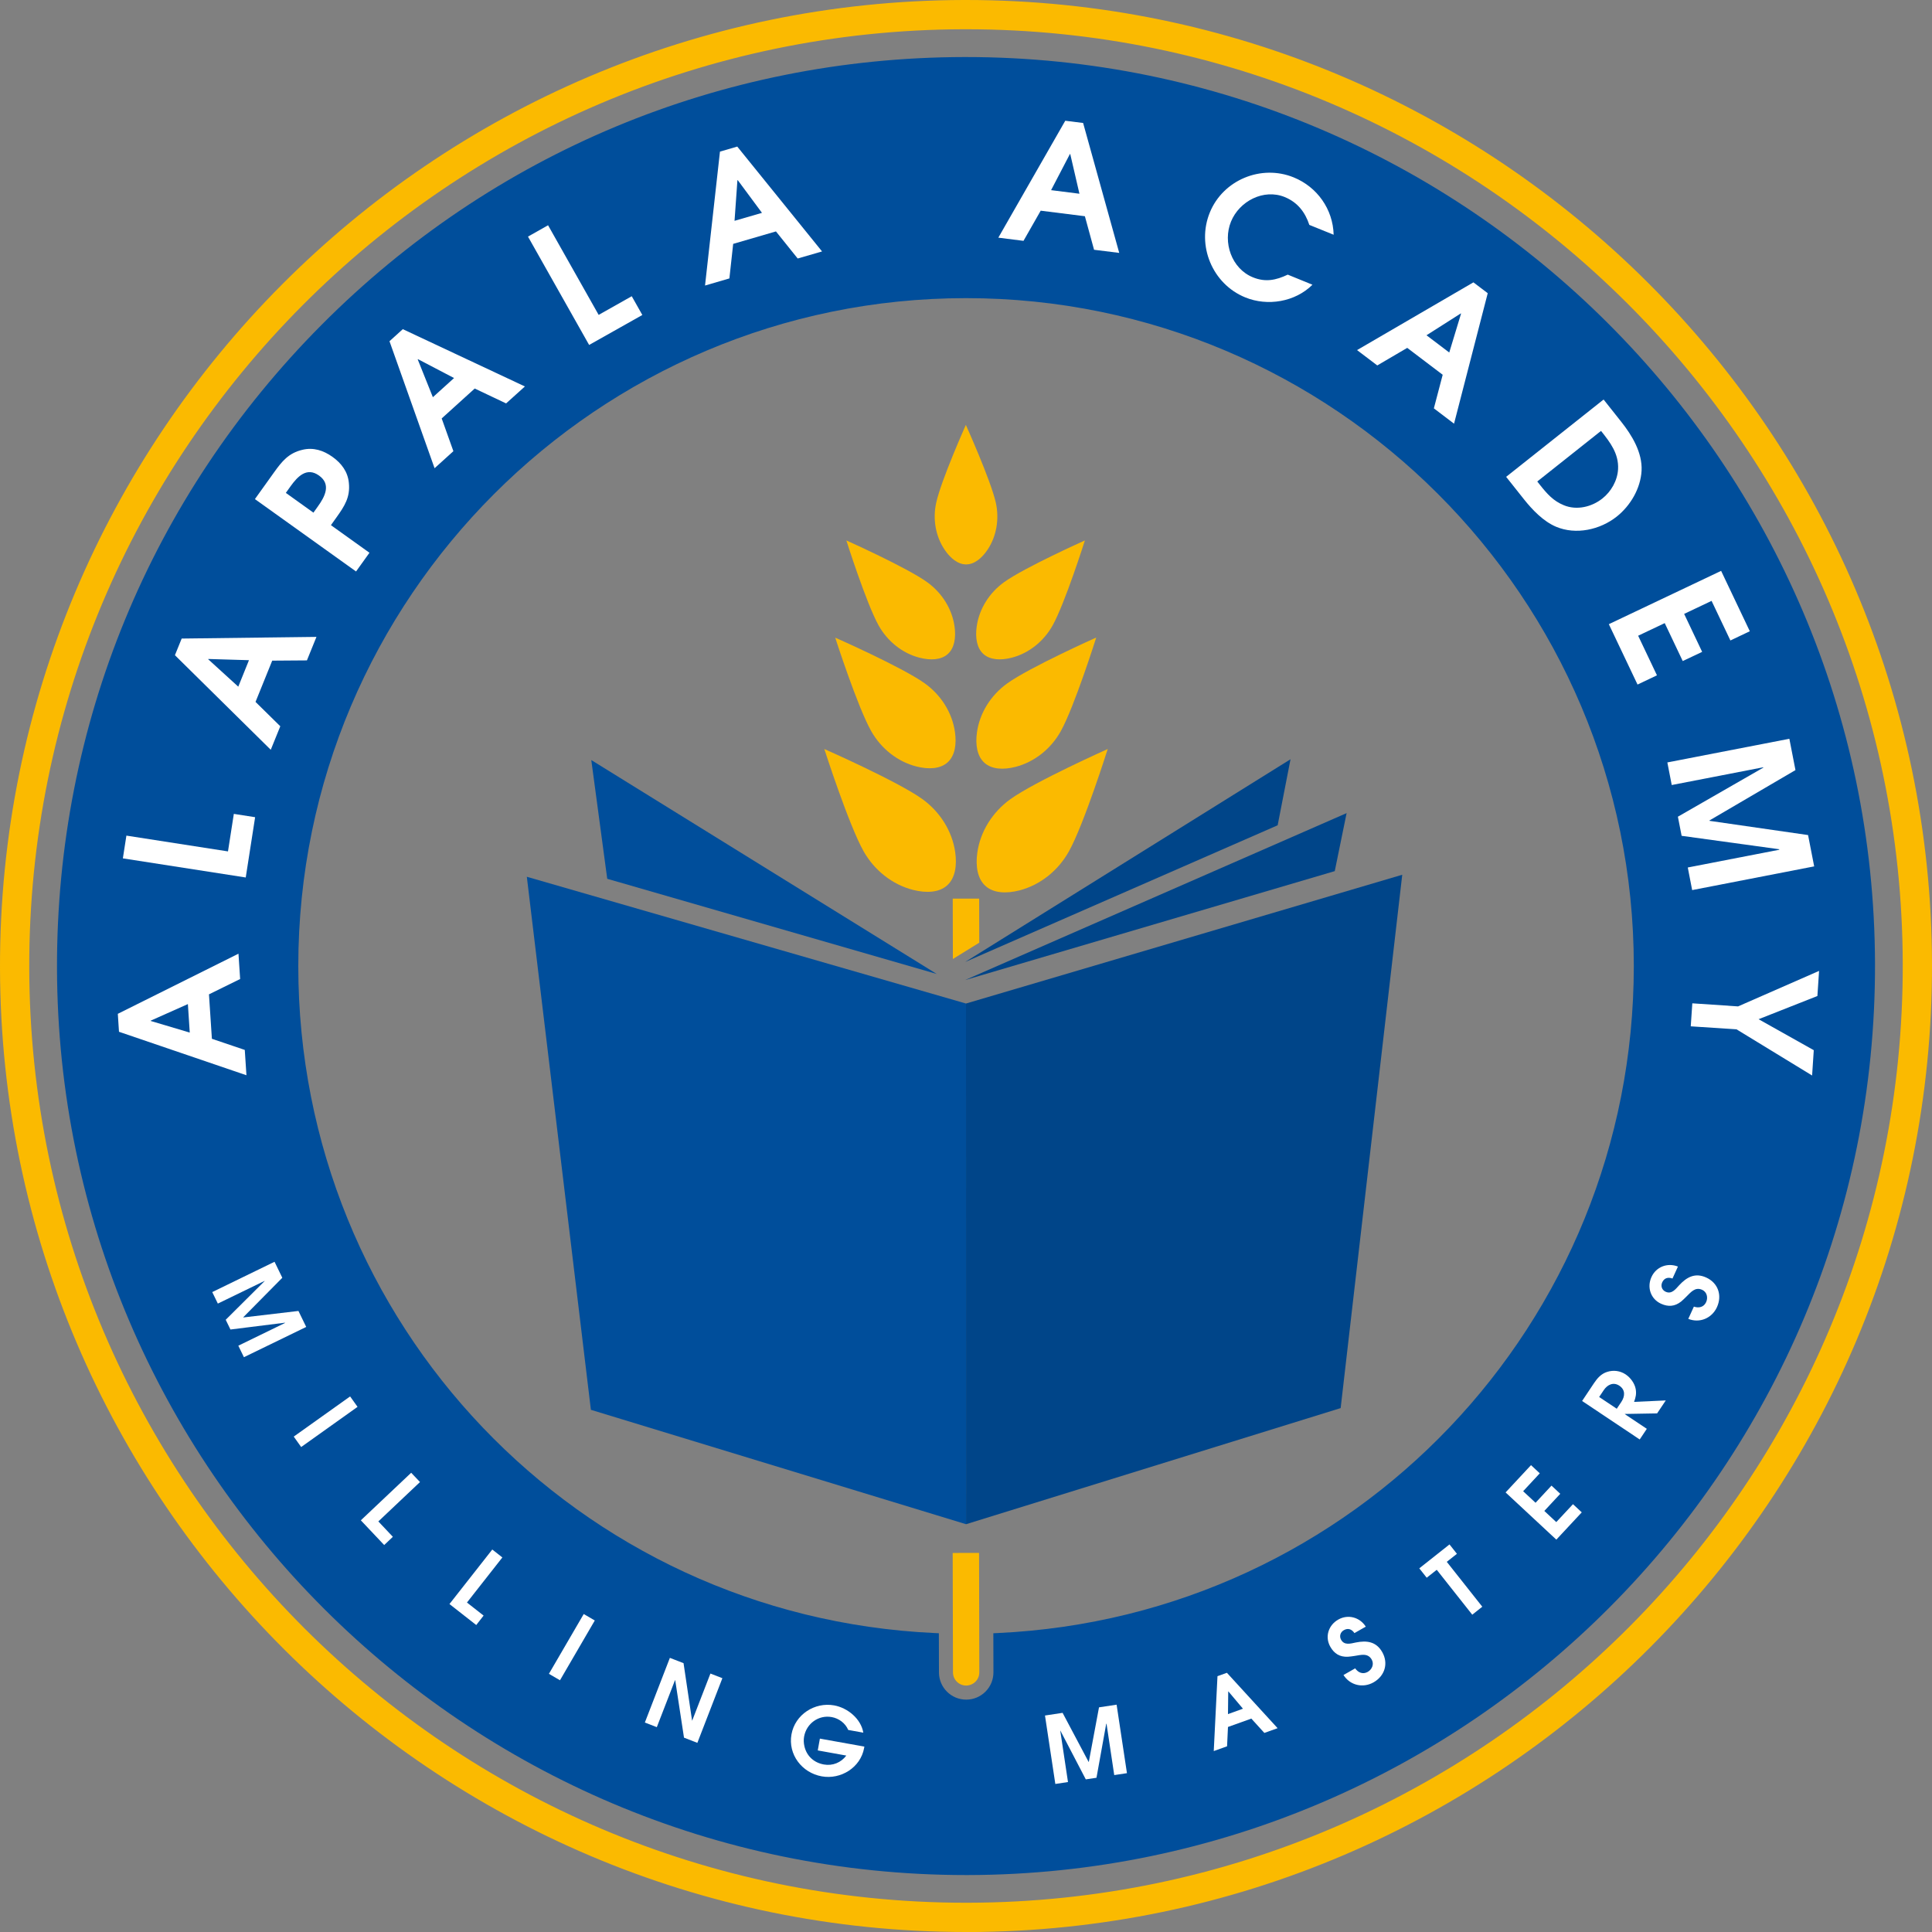 <?xml version="1.0" encoding="utf-8"?>
<!-- Generator: Adobe Illustrator 25.4.1, SVG Export Plug-In . SVG Version: 6.00 Build 0)  -->
<svg version="1.1" id="Layer_1" xmlns="http://www.w3.org/2000/svg" xmlns:xlink="http://www.w3.org/1999/xlink" x="0px" y="0px"
	 viewBox="0 0 383.04 383.04" style="enable-background:new 0 0 383.04 383.04;" xml:space="preserve">
<rect x="0" y="0" width="383.04" height="383.04" fill="#808080" stroke="none"/>
<style type="text/css">
	.st0{clip-path:url(#SVGID_00000158735450735341252170000013295704338162275732_);fill:#004E9B;}
	.st1{clip-path:url(#SVGID_00000158735450735341252170000013295704338162275732_);fill:#FBBA00;}
	.st2{clip-path:url(#SVGID_00000158735450735341252170000013295704338162275732_);fill:#FFFFFF;}
	.st3{clip-path:url(#SVGID_00000158735450735341252170000013295704338162275732_);fill:#004589;}
</style>
<g>
	<defs>
		<rect id="SVGID_1_" width="383.04" height="383.04"/>
	</defs>
	<clipPath id="SVGID_00000111157717776260470870000007131664149172644251_">
		<use xlink:href="#SVGID_1_"  style="overflow:visible;"/>
	</clipPath>
	<path style="clip-path:url(#SVGID_00000111157717776260470870000007131664149172644251_);fill:#004E9B;" d="M191.53,11.31l-0.43,0
		c-48.14,0.1-93.36,18.95-127.32,53.07C29.83,98.5,11.19,143.8,11.3,191.95c0.23,99.14,81.08,179.8,180.21,179.8l0.43,0
		c99.37-0.23,180.03-81.27,179.8-180.66C371.51,91.96,290.67,11.31,191.53,11.31 M197.79,323.77l-0.85,0.04l0.02,7.74
		c0,1.45-0.55,2.8-1.57,3.83c-1.02,1.02-2.38,1.59-3.82,1.59h-0.01c-2.98,0-5.4-2.42-5.4-5.4l-0.02-7.76l-0.85-0.04
		c-70.74-3.28-126.15-61.37-126.15-132.24c0-73.02,59.39-132.42,132.39-132.42c73,0,132.39,59.4,132.39,132.42
		C323.91,262.4,268.51,320.49,197.79,323.77"/>
	<path style="clip-path:url(#SVGID_00000111157717776260470870000007131664149172644251_);fill:#004E9B;" d="M191.11,13.91
		C93,14.12,13.67,93.83,13.9,191.95c0.23,98.09,79.95,177.44,178.03,177.21c98.09-0.23,177.44-79.95,177.21-178.06
		C368.91,93.01,289.2,13.68,191.11,13.91 M197.91,326.36l0.02,5.18c0,3.53-2.86,6.39-6.37,6.39h-0.02c-3.5,0-6.37-2.84-6.37-6.37
		l-0.02-5.2c-71.61-3.32-128.62-62.42-128.62-134.83c0-74.56,60.43-135.01,134.99-135.01s134.99,60.45,134.99,135.01
		C326.51,263.92,269.52,323.04,197.91,326.36"/>
	<path style="clip-path:url(#SVGID_00000111157717776260470870000007131664149172644251_);fill:#FBBA00;" d="M197.43,99.65
		c0.72,3.22,0.16,6.64-1.63,9.33c-1.13,1.69-2.62,2.92-4.25,2.92c-1.63,0-3.12-1.21-4.26-2.9c-1.81-2.68-2.39-6.1-1.68-9.32
		c0.98-4.48,5.88-15.44,5.88-15.44S196.42,95.18,197.43,99.65"/>
	<path style="clip-path:url(#SVGID_00000111157717776260470870000007131664149172644251_);fill:#FBBA00;" d="M211.91,168.82
		c-2.12,3.79-5.68,6.65-9.79,7.71c-2.6,0.67-5.13,0.56-6.73-0.87c-1.6-1.43-2-3.93-1.63-6.59c0.58-4.21,3.02-8.07,6.54-10.61
		c4.89-3.52,19.32-9.96,19.32-9.96S214.86,163.56,211.91,168.82"/>
	<path style="clip-path:url(#SVGID_00000111157717776260470870000007131664149172644251_);fill:#FBBA00;" d="M210.3,144.99
		c-1.94,3.47-5.2,6.08-8.96,7.05c-2.38,0.61-4.69,0.51-6.16-0.8c-1.46-1.31-1.83-3.6-1.49-6.03c0.53-3.85,2.76-7.38,5.98-9.7
		c4.48-3.22,17.67-9.11,17.67-9.11S212.99,140.18,210.3,144.99"/>
	<path style="clip-path:url(#SVGID_00000111157717776260470870000007131664149172644251_);fill:#FBBA00;" d="M208.69,124.01
		c-1.76,3.14-4.71,5.52-8.12,6.39c-2.15,0.55-4.25,0.46-5.58-0.72c-1.33-1.18-1.66-3.26-1.35-5.46c0.48-3.49,2.5-6.69,5.43-8.8
		c4.06-2.92,16.02-8.27,16.02-8.27S211.13,119.65,208.69,124.01"/>
	<path style="clip-path:url(#SVGID_00000111157717776260470870000007131664149172644251_);fill:#FBBA00;" d="M174.2,124.01
		c1.76,3.14,4.71,5.52,8.12,6.39c2.15,0.55,4.25,0.46,5.58-0.72c1.33-1.18,1.66-3.26,1.35-5.46c-0.48-3.49-2.5-6.69-5.43-8.8
		c-4.06-2.92-16.02-8.27-16.02-8.27S171.76,119.65,174.2,124.01"/>
	<path style="clip-path:url(#SVGID_00000111157717776260470870000007131664149172644251_);fill:#FBBA00;" d="M171.22,168.78
		c2.14,3.78,5.71,6.62,9.83,7.66c2.6,0.65,5.13,0.53,6.73-0.9c1.6-1.44,1.98-3.94,1.6-6.59c-0.6-4.21-3.05-8.06-6.59-10.58
		c-4.91-3.5-19.36-9.87-19.36-9.87S168.26,163.54,171.22,168.78"/>
	<path style="clip-path:url(#SVGID_00000111157717776260470870000007131664149172644251_);fill:#FBBA00;" d="M172.73,144.96
		c1.96,3.46,5.22,6.06,8.99,7.01c2.38,0.6,4.69,0.49,6.15-0.82c1.46-1.31,1.81-3.6,1.46-6.03c-0.55-3.85-2.79-7.37-6.03-9.67
		c-4.49-3.2-17.71-9.03-17.71-9.03S170.01,140.16,172.73,144.96"/>
	<polygon style="clip-path:url(#SVGID_00000111157717776260470870000007131664149172644251_);fill:#FBBA00;" points="188.89,178.16 
		194.13,178.16 194.15,186.9 188.92,190.13 	"/>
	<polygon style="clip-path:url(#SVGID_00000111157717776260470870000007131664149172644251_);fill:#FBBA00;" points="193.7,186.65 
		189.37,189.32 189.34,178.61 193.67,178.61 	"/>
	<path style="clip-path:url(#SVGID_00000111157717776260470870000007131664149172644251_);fill:#FBBA00;" d="M191.51,383.04
		C86.16,383.04,0.25,297.32,0,191.97C-0.25,86.36,85.47,0.25,191.07,0h0.46C296.89,0,382.8,85.72,383.04,191.08
		c0.24,105.61-85.47,191.72-191.08,191.97H191.51z M191.09,5.8C88.68,6.04,5.56,89.55,5.8,191.95
		c0.24,102.17,83.55,185.29,185.71,185.29l0.44,0c102.41-0.24,185.53-83.75,185.29-186.16C377.01,88.92,293.7,5.8,191.53,5.8
		L191.09,5.8z"/>
	<path style="clip-path:url(#SVGID_00000111157717776260470870000007131664149172644251_);fill:#FBBA00;" d="M191.08,0.65
		C85.66,0.9,0.4,86.55,0.65,191.97c0.24,105.42,85.9,190.67,191.31,190.43c105.42-0.25,190.67-85.9,190.43-191.32
		C382.15,85.66,296.49,0.41,191.08,0.65 M191.95,377.89C89.03,378.13,5.39,294.89,5.15,191.96C4.91,89.03,88.16,5.39,191.09,5.15
		c102.93-0.24,186.57,83.01,186.81,185.94C378.13,294.02,294.89,377.65,191.95,377.89"/>
	<path style="clip-path:url(#SVGID_00000111157717776260470870000007131664149172644251_);fill:#FFFFFF;" d="M47.61,194.1
		l-6.18,3.04l0.58,8.81l6.52,2.21l0.33,5.02l-25.27-8.62l-0.23-3.56l23.92-11.92L47.61,194.1z M29.89,202.35l0,0.07l7.73,2.3
		l-0.37-5.65L29.89,202.35z"/>
	<polygon style="clip-path:url(#SVGID_00000111157717776260470870000007131664149172644251_);fill:#FFFFFF;" points="48.72,173.97 
		24.36,170.18 25.06,165.67 45.2,168.8 46.36,161.36 50.58,162.02 	"/>
	<path style="clip-path:url(#SVGID_00000111157717776260470870000007131664149172644251_);fill:#FFFFFF;" d="M60.85,130.93
		l-6.88,0.05l-3.31,8.18l4.91,4.83l-1.89,4.66l-19-18.75l1.34-3.3l26.72-0.33L60.85,130.93z M41.31,130.65l-0.03,0.06l5.96,5.43
		l2.12-5.25L41.31,130.65z"/>
	<path style="clip-path:url(#SVGID_00000111157717776260470870000007131664149172644251_);fill:#FFFFFF;" d="M69.17,95.77
		c0.28,2.82-0.87,4.58-2.44,6.78l-1.12,1.57l7.64,5.47l-2.66,3.71L50.54,98.95l3.78-5.28c1.57-2.19,2.88-3.84,5.63-4.49
		c2.18-0.53,4.18,0.12,5.97,1.4C67.71,91.86,68.97,93.54,69.17,95.77 M57.62,96.39l-0.95,1.33l5.47,3.92l0.85-1.19
		c1.38-1.92,2.74-4.39,0.27-6.16C60.83,92.54,59,94.47,57.62,96.39"/>
	<path style="clip-path:url(#SVGID_00000111157717776260470870000007131664149172644251_);fill:#FFFFFF;" d="M100.34,79.98
		l-6.22-2.95l-6.55,5.93l2.32,6.49l-3.73,3.38l-8.94-25.18l2.64-2.39l24.21,11.36L100.34,79.98z M82.87,71.21l-0.05,0.05l3,7.49
		l4.2-3.8L82.87,71.21z"/>
	<polygon style="clip-path:url(#SVGID_00000111157717776260470870000007131664149172644251_);fill:#FFFFFF;" points="116.8,68.39 
		104.68,46.91 108.66,44.66 118.69,62.43 125.25,58.73 127.35,62.45 	"/>
	<path style="clip-path:url(#SVGID_00000111157717776260470870000007131664149172644251_);fill:#FFFFFF;" d="M158.15,51.25
		l-4.31-5.37l-8.48,2.47l-0.75,6.85l-4.83,1.41l2.96-26.55l3.43-1l16.81,20.79L158.15,51.25z M146.27,35.72l-0.07,0.02l-0.57,8.04
		l5.44-1.58L146.27,35.72z"/>
	<path style="clip-path:url(#SVGID_00000111157717776260470870000007131664149172644251_);fill:#FFFFFF;" d="M216.91,49.52
		l-1.82-6.65l-8.76-1.1l-3.41,5.98l-4.99-0.63l13.27-23.18l3.54,0.44l7.16,25.76L216.91,49.52z M212.19,30.55l-0.07-0.01l-3.73,7.16
		l5.62,0.71L212.19,30.55z"/>
	<path style="clip-path:url(#SVGID_00000111157717776260470870000007131664149172644251_);fill:#FFFFFF;" d="M259.59,44.59
		c-0.84-2.54-2.34-4.48-4.87-5.52c-4.2-1.71-9.01,0.82-10.66,4.86c-1.68,4.1,0.11,9.33,4.34,11.05c2.47,1.01,4.59,0.58,6.91-0.53
		l4.9,2c-3.45,3.42-8.89,4.32-13.33,2.51c-6.54-2.67-9.68-10.32-7.02-16.83c2.63-6.45,10.18-9.59,16.63-6.96
		c4.66,1.9,7.79,6.31,7.92,11.37L259.59,44.59z"/>
	<path style="clip-path:url(#SVGID_00000111157717776260470870000007131664149172644251_);fill:#FFFFFF;" d="M284.28,80.96
		l1.75-6.66L279,68.97l-5.94,3.48l-4.01-3.04l23.07-13.43l2.84,2.15L288.28,84L284.28,80.96z M289.67,62.18l-0.05-0.04l-6.8,4.33
		l4.51,3.42L289.67,62.18z"/>
	<path style="clip-path:url(#SVGID_00000111157717776260470870000007131664149172644251_);fill:#FFFFFF;" d="M308.5,104.43
		c-2.49-1.05-4.69-3.34-6.35-5.43l-3.54-4.46l19.32-15.33l3.48,4.39c2.14,2.69,4.23,6.13,4.05,9.72c-0.19,3.51-2.2,6.94-4.94,9.11
		C317.23,105.03,312.46,106.1,308.5,104.43 M320.8,93.01c0.16-3.07-1.57-5.31-3.38-7.58l-12.64,10.03l0.6,0.76
		c1.37,1.72,2.59,3.1,4.67,3.95c2.54,1.05,5.51,0.35,7.63-1.33C319.43,97.46,320.68,95.28,320.8,93.01"/>
	<polygon style="clip-path:url(#SVGID_00000111157717776260470870000007131664149172644251_);fill:#FFFFFF;" points="318.97,123.75 
		341.23,113.18 346.92,125.15 343.07,126.98 339.34,119.13 333.9,121.71 337.47,129.24 333.62,131.06 330.05,123.54 324.78,126.04 
		328.51,133.89 324.66,135.72 	"/>
	<polygon style="clip-path:url(#SVGID_00000111157717776260470870000007131664149172644251_);fill:#FFFFFF;" points="334.62,171.99 
		352.76,168.47 352.74,168.37 333.4,165.71 332.66,161.92 349.6,152.19 349.59,152.12 331.44,155.64 330.57,151.16 354.76,146.47 
		355.97,152.68 338.91,162.67 338.93,162.74 358.47,165.56 359.68,171.77 335.49,176.47 	"/>
	<polygon style="clip-path:url(#SVGID_00000111157717776260470870000007131664149172644251_);fill:#FFFFFF;" points="344.29,204.08 
		335.21,203.48 335.52,198.92 344.59,199.53 360.65,192.49 360.32,197.47 348.66,202.07 359.6,208.21 359.27,213.23 	"/>
	<path style="clip-path:url(#SVGID_00000111157717776260470870000007131664149172644251_);fill:#FBBA00;" d="M191.55,334.18
		c-1.44,0-2.61-1.17-2.61-2.61l-0.06-23.68l5.23-0.01l0.05,23.68c0,0.7-0.27,1.36-0.76,1.85
		C192.91,333.9,192.25,334.17,191.55,334.18L191.55,334.18z"/>
	<path style="clip-path:url(#SVGID_00000111157717776260470870000007131664149172644251_);fill:#FBBA00;" d="M189.33,308.33
		l0.03,11.73l0.02,9.6l0,1.9c0,1.19,0.97,2.16,2.17,2.16c1.19,0,2.16-0.97,2.16-2.17l0-1.9l-0.02-9.6l-0.03-11.73L189.33,308.33z"/>
	<polygon style="clip-path:url(#SVGID_00000111157717776260470870000007131664149172644251_);fill:#004589;" points="191.36,194.3 
		266.98,161.21 264.63,172.71 	"/>
	<polygon style="clip-path:url(#SVGID_00000111157717776260470870000007131664149172644251_);fill:#004589;" points="191.36,190.72 
		253.31,163.62 255.86,150.53 	"/>
	<polygon style="clip-path:url(#SVGID_00000111157717776260470870000007131664149172644251_);fill:#004E9B;" points="185.72,193.1 
		117.23,150.69 120.39,174.23 	"/>
	<polygon style="clip-path:url(#SVGID_00000111157717776260470870000007131664149172644251_);fill:#004589;" points="191.52,198.96 
		278.01,173.43 265.8,279.17 191.53,302.19 	"/>
	<polygon style="clip-path:url(#SVGID_00000111157717776260470870000007131664149172644251_);fill:#004E9B;" points="104.45,173.83 
		191.52,198.96 191.53,302.19 117.15,279.51 	"/>
	<polygon style="clip-path:url(#SVGID_00000111157717776260470870000007131664149172644251_);fill:#FFFFFF;" points="47.25,266.8 
		56.51,262.29 56.49,262.24 45.69,263.59 44.75,261.66 52.47,253.98 52.46,253.95 43.19,258.45 42.08,256.17 54.43,250.16 
		55.97,253.33 48.23,261.16 48.24,261.2 59.17,259.91 60.71,263.08 48.36,269.08 	"/>
	
		<rect x="57.8" y="280.71" transform="matrix(0.814 -0.58 0.58 0.814 -151.623 89.847)" style="clip-path:url(#SVGID_00000111157717776260470870000007131664149172644251_);fill:#FFFFFF;" width="13.73" height="2.54"/>
	<polygon style="clip-path:url(#SVGID_00000111157717776260470870000007131664149172644251_);fill:#FFFFFF;" points="71.54,301.42 
		81.52,291.99 83.27,293.83 75.01,301.64 77.89,304.69 76.17,306.32 	"/>
	<polygon style="clip-path:url(#SVGID_00000111157717776260470870000007131664149172644251_);fill:#FFFFFF;" points="89.11,318.02 
		97.6,307.21 99.6,308.78 92.58,317.72 95.88,320.31 94.42,322.18 	"/>
	
		<rect x="106.62" y="325.24" transform="matrix(0.503 -0.864 0.864 0.503 -225.809 260.377)" style="clip-path:url(#SVGID_00000111157717776260470870000007131664149172644251_);fill:#FFFFFF;" width="13.72" height="2.54"/>
	<polygon style="clip-path:url(#SVGID_00000111157717776260470870000007131664149172644251_);fill:#FFFFFF;" points="135.61,344.51 
		133.87,333.12 133.83,333.11 130.22,342.43 127.85,341.51 132.81,328.69 135.52,329.74 137.21,341.11 137.24,341.12 140.85,331.8 
		143.22,332.72 138.26,345.54 	"/>
	<path style="clip-path:url(#SVGID_00000111157717776260470870000007131664149172644251_);fill:#FFFFFF;" d="M162.92,352.18
		c-3.92-0.7-6.72-4.33-6-8.33c0.71-3.92,4.59-6.43,8.45-5.74c2.67,0.48,5.33,2.65,5.79,5.41l-2.99-0.54
		c-0.57-1.35-1.85-2.29-3.27-2.55c-2.61-0.47-5.02,1.28-5.48,3.88c-0.11,0.62-0.08,1.29,0.06,1.89c0.44,1.96,1.9,3.28,3.87,3.63
		c1.71,0.31,3.4-0.37,4.44-1.77l-5.66-1.02l0.42-2.34l8.82,1.58l-0.05,0.29C170.61,350.45,166.69,352.86,162.92,352.18"/>
	<polygon style="clip-path:url(#SVGID_00000111157717776260470870000007131664149172644251_);fill:#FFFFFF;" points="220.91,351.93 
		219.38,341.75 219.32,341.76 217.39,352.46 215.27,352.78 210.24,343.13 210.21,343.13 211.74,353.31 209.23,353.69 207.18,340.12 
		210.67,339.59 215.83,349.32 215.87,349.31 217.89,338.5 221.38,337.97 223.43,351.55 	"/>
	<path style="clip-path:url(#SVGID_00000111157717776260470870000007131664149172644251_);fill:#FFFFFF;" d="M250.67,343.57
		l-2.58-2.84l-4.63,1.66l-0.18,3.83l-2.64,0.95l0.74-14.85l1.87-0.67l10.05,10.98L250.67,343.57z M243.54,335.34l-0.03,0.01
		l-0.05,4.49l2.97-1.07L243.54,335.34z"/>
	<path style="clip-path:url(#SVGID_00000111157717776260470870000007131664149172644251_);fill:#FFFFFF;" d="M272.33,333.54
		c-2.11,1.2-4.67,0.6-5.97-1.45l2.32-1.32c0.59,0.86,1.53,1.24,2.49,0.7c0.85-0.49,1.3-1.53,0.79-2.44
		c-0.77-1.35-2.14-0.92-3.42-0.72c-0.45,0.06-0.88,0.14-1.34,0.16c-1.57,0.06-2.67-0.61-3.45-1.98c-1.12-1.97-0.38-4.28,1.57-5.39
		c1.93-1.1,4.27-0.48,5.46,1.4l-2.25,1.28c-0.52-0.77-1.26-1.06-2.1-0.58c-0.69,0.39-0.94,1.2-0.54,1.91
		c0.65,1.14,1.88,0.75,2.93,0.53c2.14-0.43,4.02-0.2,5.22,1.9C275.32,329.79,274.55,332.27,272.33,333.54"/>
	<polygon style="clip-path:url(#SVGID_00000111157717776260470870000007131664149172644251_);fill:#FFFFFF;" points="286.84,309.65 
		293.88,318.55 291.89,320.13 284.85,311.23 282.86,312.8 281.39,310.94 287.38,306.2 288.85,308.06 	"/>
	<polygon style="clip-path:url(#SVGID_00000111157717776260470870000007131664149172644251_);fill:#FFFFFF;" points="308.56,305.25 
		298.5,295.89 303.54,290.48 305.28,292.1 301.98,295.65 304.44,297.94 307.6,294.54 309.34,296.16 306.18,299.56 308.55,301.77 
		311.86,298.22 313.6,299.84 	"/>
	<path style="clip-path:url(#SVGID_00000111157717776260470870000007131664149172644251_);fill:#FFFFFF;" d="M328.54,280.22
		l-6.39,0.11l-0.02,0.03l4.37,2.92l-1.41,2.11l-11.42-7.63l2.34-3.51c0.67-1,1.44-1.89,2.63-2.26c1.25-0.4,2.58-0.22,3.66,0.5
		c0.97,0.65,1.79,1.77,2,2.92c0.16,0.96,0,1.63-0.33,2.53l6.29-0.29L328.54,280.22z M317.96,275.61l-0.91,1.36l3.49,2.33l0.91-1.36
		c0.75-1.13,0.81-2.41-0.4-3.21C319.87,273.94,318.68,274.53,317.96,275.61"/>
	<path style="clip-path:url(#SVGID_00000111157717776260470870000007131664149172644251_);fill:#FFFFFF;" d="M340.41,259.15
		c-1.01,2.21-3.43,3.23-5.69,2.33l1.11-2.43c0.99,0.35,1.98,0.1,2.43-0.89c0.41-0.9,0.16-2.01-0.79-2.44
		c-1.42-0.64-2.27,0.52-3.2,1.42c-0.33,0.32-0.63,0.63-0.99,0.92c-1.24,0.97-2.53,1.07-3.96,0.42c-2.06-0.94-2.83-3.24-1.9-5.29
		c0.92-2.03,3.17-2.9,5.25-2.08l-1.08,2.37c-0.88-0.32-1.64-0.11-2.04,0.76c-0.33,0.73-0.06,1.52,0.68,1.86
		c1.2,0.55,1.96-0.5,2.69-1.29c1.49-1.61,3.15-2.53,5.35-1.53C340.63,254.35,341.47,256.81,340.41,259.15"/>
</g>
</svg>
